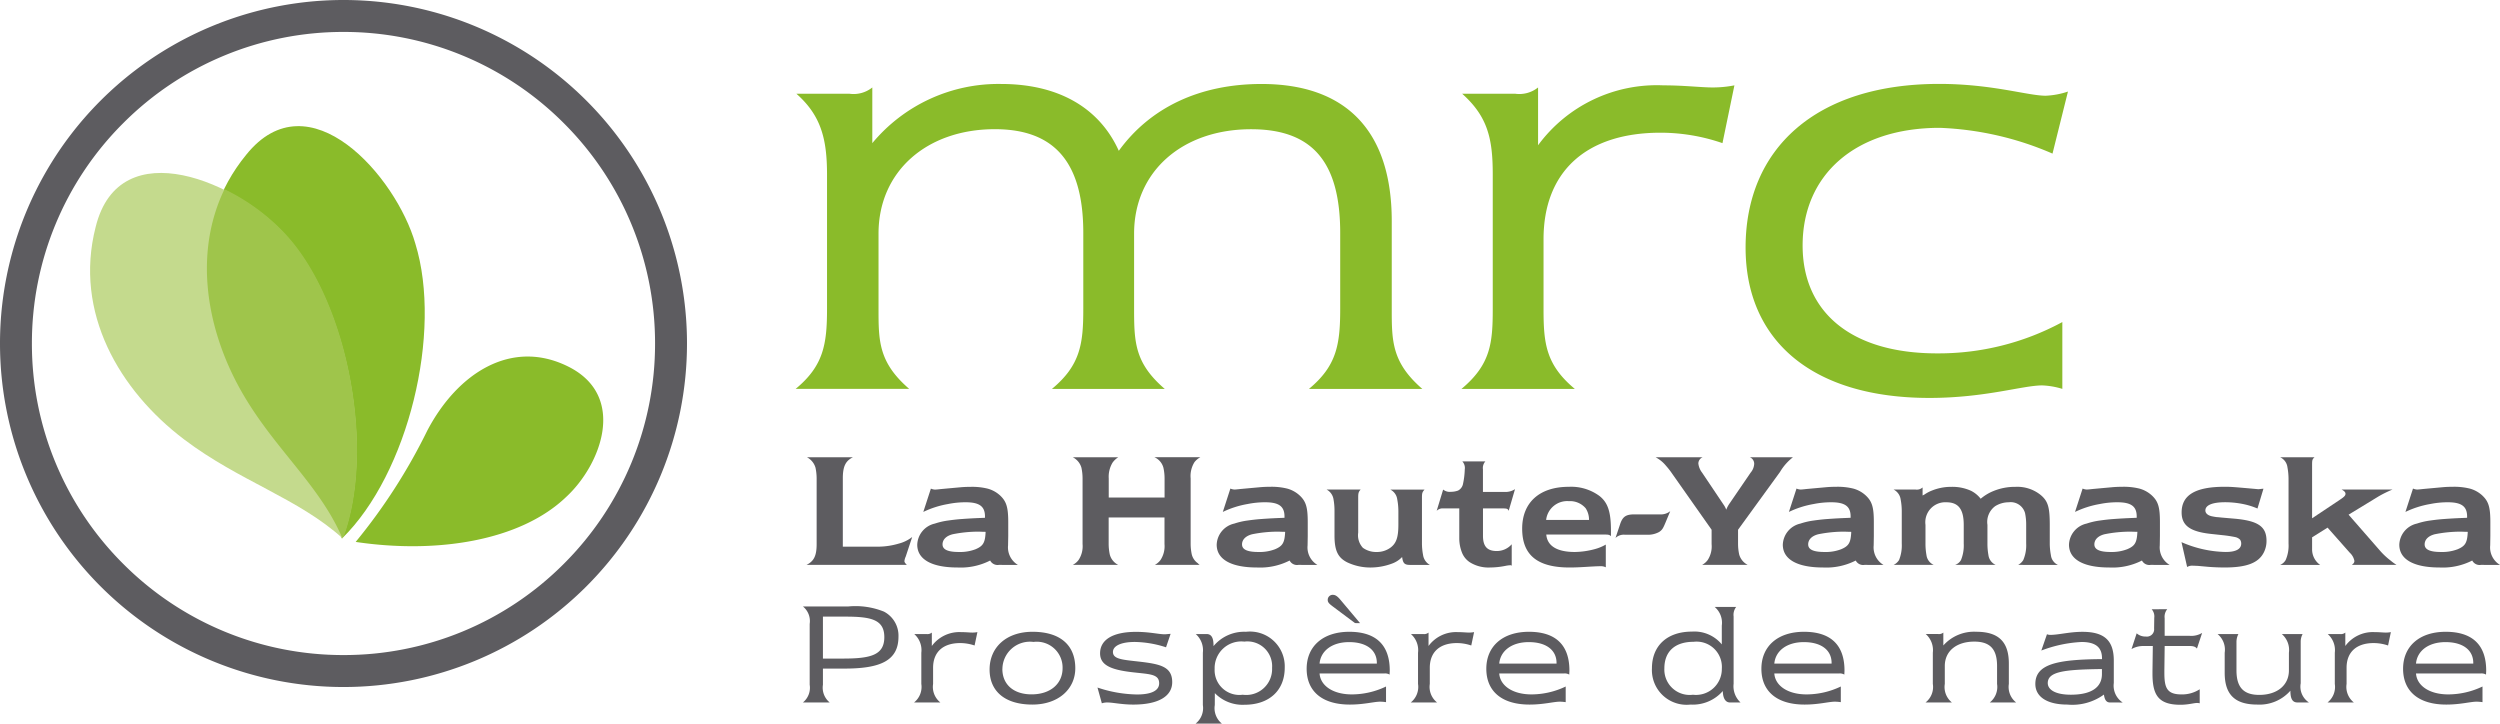 <svg xmlns="http://www.w3.org/2000/svg" width="206.26" height="59.702" viewBox="0 0 206.26 59.702">
  <g id="Group_1549" data-name="Group 1549" transform="translate(-686.329 -226.905)">
    <path id="Path_1186" data-name="Path 1186" d="M704.292,265.05c5.458-5.342,8.295-17.017,6.043-24.32-1.587-5.536-8.773-13.8-13.962-7.322-4.615,5.637-3.9,13.06-.758,18.967,2.7,5.07,6.725,8.118,8.662,12.69" transform="translate(10.261 6.275)" fill="#8abb2a"/>
    <path id="Path_1187" data-name="Path 1187" d="M710.122,262.681c2.7-7.143.484-19.214-4.637-24.886-3.771-4.348-13.773-8.819-15.748-.756-1.806,7.055,1.967,13.481,7.307,17.521,4.579,3.461,9.393,4.831,13.078,8.161" transform="translate(4.481 8.604)" fill="#c4da8d"/>
    <path id="Intersection_1" data-name="Intersection 1" d="M2.527,16.095C-.1,11.145-1.03,5.133,1.45,0A16.922,16.922,0,0,1,6.616,3.846c5.071,5.616,7.265,17.618,4.681,24.793l-.131.13,0,0C9.219,24.2,5.224,21.166,2.527,16.095Z" transform="translate(703.399 242.517)" fill="#9fc54b"/>
    <path id="Path_1190" data-name="Path 1190" d="M697.982,253.878c6.7,1,13.574-.091,17.347-3.7,2.889-2.662,5.06-8.327.194-10.763-4.665-2.335-9.131.5-11.64,5.277a47.006,47.006,0,0,1-5.9,9.174Z" transform="translate(17.699 17.739)" fill="#8abb2a"/>
    <path id="Path_1191" data-name="Path 1191" d="M686.329,255.247a28.341,28.341,0,0,1,28.34-28.342h0a28.341,28.341,0,0,1,28.34,28.342h0a28.344,28.344,0,0,1-28.34,28.34h0a28.342,28.342,0,0,1-28.34-28.34Zm2.632,0a25.622,25.622,0,0,0,7.529,18.174h0a25.609,25.609,0,0,0,18.179,7.529h0a25.608,25.608,0,0,0,18.179-7.529h0a25.619,25.619,0,0,0,7.526-18.174h0a25.612,25.612,0,0,0-7.526-18.176h0a25.62,25.62,0,0,0-18.179-7.531h0a25.621,25.621,0,0,0-18.179,7.531h0a25.614,25.614,0,0,0-7.529,18.176Z" fill="#5d5c60"/>
    <g id="Group_1548" data-name="Group 1548" transform="translate(751.978 233.834)">
      <g id="Group_1546" data-name="Group 1546">
        <path id="Path_1192" data-name="Path 1192" d="M750.825,229.656c6.952,0,10.743,3.846,10.743,11.315v7.239c0,2.642,0,4.423,2.526,6.607h-9.363c2.3-1.9,2.584-3.678,2.584-6.607v-6.262c0-5.8-2.239-8.559-7.353-8.559-5.63,0-9.652,3.446-9.652,8.617v6.2c0,2.758.058,4.481,2.529,6.607h-9.307c2.355-1.955,2.587-3.735,2.587-6.607v-6.262c0-5.743-2.3-8.559-7.3-8.559-5.572,0-9.594,3.446-9.594,8.617v6.2c0,2.642,0,4.423,2.529,6.607h-9.365c2.3-1.9,2.587-3.678,2.587-6.607V237.124c0-2.987-.519-4.884-2.529-6.665h4.365a2.47,2.47,0,0,0,1.9-.516v4.594a13.523,13.523,0,0,1,10.627-4.882c4.71,0,8.1,1.952,9.71,5.514C741.633,231.608,745.711,229.656,750.825,229.656Z" transform="translate(-712.392 -229.656)" fill="#8abb2a"/>
        <path id="Path_1193" data-name="Path 1193" d="M755.737,234.469a15.665,15.665,0,0,0-5.111-.861c-6.148,0-9.652,3.217-9.652,8.791v5.743c0,2.816.174,4.6,2.584,6.607H734.2c2.413-2.01,2.584-3.791,2.584-6.607V237.056c0-2.932-.4-4.768-2.526-6.665h4.365a2.476,2.476,0,0,0,1.9-.516v4.768a12.163,12.163,0,0,1,10.34-4.942c1.723,0,3.1.174,4.078.174a9.276,9.276,0,0,0,1.781-.174Z" transform="translate(-679.275 -229.588)" fill="#8abb2a"/>
        <path id="Path_1194" data-name="Path 1194" d="M768.833,235.4a25.717,25.717,0,0,0-9.3-2.126c-6.952,0-11.317,3.849-11.317,9.708,0,5.514,4.02,8.9,11.088,8.9a21.437,21.437,0,0,0,10.34-2.584v5.514a6.382,6.382,0,0,0-1.667-.287c-1.607,0-4.71,1.033-9.3,1.033-9.71,0-15.166-4.766-15.166-12.408,0-8.156,5.8-13.5,15.97-13.5,4.368,0,7.3.975,8.791.975a6.583,6.583,0,0,0,1.836-.345Z" transform="translate(-665.142 -229.656)" fill="#8abb2a"/>
      </g>
      <g id="Group_1547" data-name="Group 1547" transform="translate(0.594 30.796)">
        <path id="Path_1195" data-name="Path 1195" d="M720.934,250.073a1.225,1.225,0,0,0-.108.37c0,.093.043.161.2.32h-8.282c.612-.3.839-.746.839-1.715v-5.433a4.332,4.332,0,0,0-.093-.867,1.417,1.417,0,0,0-.708-.866h3.8c-.612.292-.839.761-.839,1.733v5.645h2.9a6.093,6.093,0,0,0,1.715-.254,3,3,0,0,0,1.108-.544Z" transform="translate(-712.45 -241.882)" fill="#5d5c60"/>
        <path id="Path_1196" data-name="Path 1196" d="M723.11,249.293a.69.69,0,0,1-.72-.36,5.351,5.351,0,0,1-2.7.574c-2.116,0-3.315-.665-3.315-1.879a1.85,1.85,0,0,1,1.451-1.743,5.946,5.946,0,0,1,1.106-.254c.345-.05.718-.093,1.091-.121.04,0,.587-.05,1.64-.091l.3-.013V245.3c0-.841-.466-1.174-1.6-1.174a7.28,7.28,0,0,0-1.451.146,7.665,7.665,0,0,0-2.038.652L717.5,243a.94.94,0,0,0,.333.081c.081,0,.242-.015.481-.043l.572-.053,1.025-.093c.267-.025.559-.038.866-.038a5.353,5.353,0,0,1,1.4.146,2.468,2.468,0,0,1,1.053.584c.5.481.652.96.652,2.184V246.9l-.015.786a1.687,1.687,0,0,0,.814,1.61ZM721.4,246.55a10.778,10.778,0,0,0-2.1.214c-.534.133-.839.441-.839.839,0,.426.441.625,1.345.625a3.557,3.557,0,0,0,1.373-.224c.637-.269.8-.547.836-1.438C721.752,246.565,721.553,246.55,721.4,246.55Z" transform="translate(-706.941 -240.412)" fill="#5d5c60"/>
        <path id="Path_1197" data-name="Path 1197" d="M731.517,242.28a2.162,2.162,0,0,0-.32,1.348v5.421a4.323,4.323,0,0,0,.093.851,1.256,1.256,0,0,0,.506.73.655.655,0,0,0,.146.133h-3.7a1.439,1.439,0,0,0,.466-.4,2.065,2.065,0,0,0,.332-1.315v-2.2h-4.607v2.2a4.327,4.327,0,0,0,.091.851,1.323,1.323,0,0,0,.7.864h-3.756a1.373,1.373,0,0,0,.479-.4,2.049,2.049,0,0,0,.333-1.315v-5.433a4.323,4.323,0,0,0-.093-.867,1.386,1.386,0,0,0-.718-.866h3.756a1.705,1.705,0,0,0-.469.441,2.253,2.253,0,0,0-.317,1.3v1.584h4.607v-1.584a4.133,4.133,0,0,0-.093-.866,1.31,1.31,0,0,0-.748-.879H732A1.6,1.6,0,0,0,731.517,242.28Z" transform="translate(-699.207 -241.882)" fill="#5d5c60"/>
        <path id="Path_1198" data-name="Path 1198" d="M732.918,249.293a.684.684,0,0,1-.718-.36,5.357,5.357,0,0,1-2.7.574c-2.118,0-3.317-.665-3.317-1.879a1.85,1.85,0,0,1,1.451-1.743,5.95,5.95,0,0,1,1.106-.254c.348-.05.718-.093,1.093-.121.04,0,.584-.05,1.637-.091l.307-.013V245.3c0-.841-.468-1.174-1.6-1.174a7.315,7.315,0,0,0-1.451.146,7.668,7.668,0,0,0-2.038.652l.625-1.929a.949.949,0,0,0,.335.081c.081,0,.239-.015.479-.043l.574-.053,1.025-.093c.265-.025.557-.038.864-.038a5.352,5.352,0,0,1,1.4.146,2.469,2.469,0,0,1,1.053.584c.506.481.652.96.652,2.184V246.9l-.013.786a1.68,1.68,0,0,0,.811,1.61Zm-1.705-2.743a10.8,10.8,0,0,0-2.1.214c-.531.133-.839.441-.839.839,0,.426.441.625,1.345.625a3.557,3.557,0,0,0,1.373-.224c.637-.269.8-.547.839-1.438C731.56,246.565,731.361,246.55,731.213,246.55Z" transform="translate(-692.044 -240.412)" fill="#5d5c60"/>
        <path id="Path_1199" data-name="Path 1199" d="M736.665,249.157c-.453,0-.584-.133-.652-.652a2.154,2.154,0,0,1-.811.534,5.093,5.093,0,0,1-1.786.333,4.475,4.475,0,0,1-1.932-.426c-.771-.388-1.05-.972-1.05-2.212v-2.023a5.3,5.3,0,0,0-.081-.96,1.1,1.1,0,0,0-.572-.811h2.808c-.171.2-.2.28-.2.678v2.877a1.521,1.521,0,0,0,.388,1.252,1.868,1.868,0,0,0,1.128.345,1.89,1.89,0,0,0,1.149-.36c.479-.358.65-.851.65-1.9v-1.118a5.235,5.235,0,0,0-.093-.96,1.054,1.054,0,0,0-.572-.811h2.824c-.186.212-.214.28-.214.678V247.4a5.2,5.2,0,0,0,.093.947,1.12,1.12,0,0,0,.559.811Z" transform="translate(-686.575 -240.275)" fill="#5d5c60"/>
        <path id="Path_1200" data-name="Path 1200" d="M739.326,246.093c-.068-.174-.146-.2-.519-.2h-1.6v2.264c0,.864.348,1.252,1.134,1.252a1.629,1.629,0,0,0,1.237-.559v1.771a.169.169,0,0,0-.131-.04,2.746,2.746,0,0,0-.388.053,6.629,6.629,0,0,1-1.264.133,2.9,2.9,0,0,1-1.665-.426,1.7,1.7,0,0,1-.665-.826,3.208,3.208,0,0,1-.214-1.131v-2.491h-1.33a.675.675,0,0,0-.534.2l.534-1.756a.835.835,0,0,0,.637.186,1.741,1.741,0,0,0,.587-.1.786.786,0,0,0,.4-.491,6.442,6.442,0,0,0,.159-1.252.794.794,0,0,0-.2-.665h1.9a.8.8,0,0,0-.2.65v1.866h1.746a1.434,1.434,0,0,0,.9-.227Z" transform="translate(-681.098 -241.672)" fill="#5d5c60"/>
        <path id="Path_1201" data-name="Path 1201" d="M742.942,246.79h-4.768c.081.945.892,1.438,2.358,1.438a6.631,6.631,0,0,0,1.652-.239,3.713,3.713,0,0,0,.9-.373v1.877a.875.875,0,0,0-.441-.091c-.184,0-.41.01-.917.038-.814.053-1.239.068-1.625.068-2.665,0-3.917-1.025-3.917-3.209,0-2.156,1.438-3.448,3.836-3.448a3.941,3.941,0,0,1,2.544.758c.693.547.945,1.317.945,2.861v.453C743.38,246.8,743.287,246.79,742.942,246.79Zm-1.519-2.169a1.69,1.69,0,0,0-1.383-.587,1.752,1.752,0,0,0-1.879,1.547H741.7A1.729,1.729,0,0,0,741.423,244.621Z" transform="translate(-676.842 -240.412)" fill="#5d5c60"/>
        <path id="Path_1202" data-name="Path 1202" d="M743.387,244.54c-.227.547-.292.652-.547.826a1.909,1.909,0,0,1-1,.227h-1.826a.988.988,0,0,0-.771.264l.373-1.118c.214-.65.491-.826,1.2-.826h2.05a1.258,1.258,0,0,0,.892-.265Z" transform="translate(-672.199 -239.2)" fill="#5d5c60"/>
        <path id="Path_1203" data-name="Path 1203" d="M750.824,243.094l-3.463,4.768v1.186a4.219,4.219,0,0,0,.093.851,1.376,1.376,0,0,0,.705.864h-3.766a1.4,1.4,0,0,0,.463-.4,2.053,2.053,0,0,0,.323-1.315v-1.186l-3.252-4.622a6.071,6.071,0,0,0-.506-.65,2.785,2.785,0,0,0-.864-.708h3.889a.558.558,0,0,0-.36.519,1.513,1.513,0,0,0,.307.748l1.768,2.635a1.837,1.837,0,0,1,.227.426,2.336,2.336,0,0,1,.267-.506l1.746-2.554a1.213,1.213,0,0,0,.292-.72.577.577,0,0,0-.36-.547h3.557A4.271,4.271,0,0,0,750.824,243.094Z" transform="translate(-670.208 -241.882)" fill="#5d5c60"/>
        <path id="Path_1204" data-name="Path 1204" d="M751.461,249.293a.685.685,0,0,1-.718-.36,5.349,5.349,0,0,1-2.7.574c-2.118,0-3.317-.665-3.317-1.879a1.853,1.853,0,0,1,1.451-1.743,5.951,5.951,0,0,1,1.106-.254c.348-.05.72-.093,1.093-.121.04,0,.587-.05,1.637-.091l.307-.013V245.3c0-.841-.466-1.174-1.6-1.174a7.321,7.321,0,0,0-1.453.146,7.694,7.694,0,0,0-2.038.652l.627-1.929a.928.928,0,0,0,.333.081c.081,0,.239-.015.479-.043l.574-.053,1.025-.093c.265-.025.559-.038.864-.038a5.352,5.352,0,0,1,1.4.146,2.455,2.455,0,0,1,1.053.584c.506.481.652.96.652,2.184V246.9l-.013.786a1.685,1.685,0,0,0,.811,1.61Zm-1.7-2.743a10.808,10.808,0,0,0-2.106.214c-.531.133-.836.441-.836.839,0,.426.438.625,1.342.625a3.549,3.549,0,0,0,1.373-.224c.64-.269.8-.547.839-1.438C750.1,246.565,749.9,246.55,749.758,246.55Z" transform="translate(-663.88 -240.412)" fill="#5d5c60"/>
        <path id="Path_1205" data-name="Path 1205" d="M758.63,249.293a1.116,1.116,0,0,0,.426-.4,3.089,3.089,0,0,0,.239-1.358v-1.544a4.69,4.69,0,0,0-.093-.97,1.228,1.228,0,0,0-1.345-.894,2.118,2.118,0,0,0-1.118.32,1.612,1.612,0,0,0-.64,1.544v1.544a5.252,5.252,0,0,0,.081.947,1.026,1.026,0,0,0,.6.811h-3.355a.893.893,0,0,0,.491-.4,3.168,3.168,0,0,0,.227-1.358v-1.544c0-1.29-.438-1.864-1.436-1.864a1.647,1.647,0,0,0-1.72,1.864v1.544a5.251,5.251,0,0,0,.081.947,1.026,1.026,0,0,0,.6.811h-3.315a1.067,1.067,0,0,0,.453-.4,3.213,3.213,0,0,0,.224-1.358v-2.688a5.235,5.235,0,0,0-.093-.96,1.075,1.075,0,0,0-.584-.811h1.811a.7.7,0,0,0,.584-.174v.665a1.6,1.6,0,0,0,.174-.093,3.027,3.027,0,0,1,.612-.32,4.2,4.2,0,0,1,1.612-.3,3.692,3.692,0,0,1,1.612.332,2.342,2.342,0,0,1,.783.65,3.881,3.881,0,0,1,1.053-.637,4.661,4.661,0,0,1,1.811-.345,3.07,3.07,0,0,1,2.078.665c.612.506.758,1.013.758,2.463v1.557a5.194,5.194,0,0,0,.093.947,1.009,1.009,0,0,0,.584.811Z" transform="translate(-658.37 -240.412)" fill="#5d5c60"/>
        <path id="Path_1206" data-name="Path 1206" d="M760.836,249.293a.684.684,0,0,1-.718-.36,5.36,5.36,0,0,1-2.705.574c-2.116,0-3.315-.665-3.315-1.879a1.85,1.85,0,0,1,1.451-1.743,5.948,5.948,0,0,1,1.106-.254c.348-.05.72-.093,1.093-.121.038,0,.584-.05,1.637-.091l.3-.013V245.3c0-.841-.464-1.174-1.6-1.174a7.3,7.3,0,0,0-1.451.146,7.664,7.664,0,0,0-2.038.652l.625-1.929a.94.94,0,0,0,.333.081c.081,0,.242-.015.481-.043l.572-.053,1.025-.093c.267-.025.559-.038.866-.038a5.353,5.353,0,0,1,1.4.146,2.469,2.469,0,0,1,1.053.584c.506.481.65.96.65,2.184V246.9l-.013.786a1.687,1.687,0,0,0,.813,1.61Zm-1.705-2.743a10.8,10.8,0,0,0-2.1.214c-.531.133-.839.441-.839.839,0,.426.441.625,1.345.625A3.534,3.534,0,0,0,758.9,248c.64-.269.8-.547.841-1.438C759.478,246.565,759.279,246.55,759.131,246.55Z" transform="translate(-649.641 -240.412)" fill="#5d5c60"/>
        <path id="Path_1207" data-name="Path 1207" d="M764.574,248.268c-.438.866-1.423,1.239-3.222,1.239-.385,0-.879-.015-1.345-.053l-.892-.081c-.118,0-.239-.013-.36-.013a.846.846,0,0,0-.506.106l-.466-2.05a9.444,9.444,0,0,0,3.65.811c.839,0,1.277-.239,1.277-.693a.56.56,0,0,0-.093-.32.789.789,0,0,0-.385-.212,10.4,10.4,0,0,0-1.038-.159l-1-.108c-1.7-.186-2.4-.69-2.4-1.771,0-1.438,1.143-2.116,3.542-2.116.572,0,.811.028,1.877.118l.587.053c.146.013.252.028.333.028.065,0,.146-.015.267-.028l.146-.013-.494,1.637a5.972,5.972,0,0,0-.957-.32,7.513,7.513,0,0,0-1.705-.2c-1.053,0-1.637.239-1.637.68,0,.224.187.4.531.479.134.025.267.053.4.068.04,0,.171.013.413.038l1.078.093c1.929.174,2.622.652,2.622,1.824A2.089,2.089,0,0,1,764.574,248.268Z" transform="translate(-644.044 -240.412)" fill="#5d5c60"/>
        <path id="Path_1208" data-name="Path 1208" d="M766.926,250.763c.161-.118.214-.2.214-.332a1.217,1.217,0,0,0-.373-.665l-1.839-2.078-1.277.8v.96a1.569,1.569,0,0,0,.665,1.317h-3.3a.968.968,0,0,0,.453-.4,2.958,2.958,0,0,0,.239-1.358v-5.353a5.5,5.5,0,0,0-.093-.96,1.049,1.049,0,0,0-.6-.811h2.836c-.174.161-.2.214-.2.612v4.423l2.277-1.519c.385-.252.479-.36.479-.506,0-.118-.093-.227-.32-.345h4.194a9.384,9.384,0,0,0-1.159.572l-2.461,1.5,2.569,2.942a5.8,5.8,0,0,0,.892.839,4.2,4.2,0,0,0,.494.36Z" transform="translate(-639.137 -241.882)" fill="#5d5c60"/>
        <path id="Path_1209" data-name="Path 1209" d="M771.654,249.293a.684.684,0,0,1-.718-.36,5.357,5.357,0,0,1-2.7.574c-2.118,0-3.317-.665-3.317-1.879a1.853,1.853,0,0,1,1.451-1.743,5.95,5.95,0,0,1,1.106-.254c.348-.05.72-.093,1.093-.121.04,0,.584-.05,1.637-.091l.307-.013V245.3c0-.841-.469-1.174-1.6-1.174a7.314,7.314,0,0,0-1.451.146,7.665,7.665,0,0,0-2.038.652l.625-1.929a.952.952,0,0,0,.335.081c.081,0,.239-.015.479-.043l.574-.053,1.025-.093c.265-.025.557-.038.864-.038a5.352,5.352,0,0,1,1.4.146,2.468,2.468,0,0,1,1.053.584c.506.481.652.96.652,2.184V246.9l-.013.786a1.68,1.68,0,0,0,.811,1.61Zm-1.705-2.743a10.8,10.8,0,0,0-2.1.214c-.531.133-.839.441-.839.839,0,.426.441.625,1.345.625a3.557,3.557,0,0,0,1.373-.224c.64-.269.8-.547.839-1.438C770.3,246.565,770.1,246.55,769.949,246.55Z" transform="translate(-633.21 -240.412)" fill="#5d5c60"/>
        <path id="Path_1210" data-name="Path 1210" d="M716.144,246.769h.227a6.274,6.274,0,0,1,2.942.426,2.233,2.233,0,0,1,1.2,2.065c0,1.982-1.491,2.635-4.448,2.635H714.28v1.332a1.574,1.574,0,0,0,.559,1.464h-2.211a1.56,1.56,0,0,0,.559-1.464v-5.02a1.546,1.546,0,0,0-.559-1.438Zm-1.864,4.3h1.665c2.262,0,3.4-.28,3.4-1.768,0-1.453-1.093-1.693-3.212-1.693H714.28Z" transform="translate(-712.628 -234.459)" fill="#5d5c60"/>
        <path id="Path_1211" data-name="Path 1211" d="M721.263,248.713a3.7,3.7,0,0,0-1.186-.2c-1.426,0-2.237.746-2.237,2.038v1.333a1.635,1.635,0,0,0,.6,1.529h-2.171a1.635,1.635,0,0,0,.6-1.529v-2.572a1.774,1.774,0,0,0-.584-1.544h1.01a.571.571,0,0,0,.441-.121v1.106a2.818,2.818,0,0,1,2.4-1.144c.4,0,.72.038.947.038a2.291,2.291,0,0,0,.413-.038Z" transform="translate(-707.099 -233.182)" fill="#5d5c60"/>
        <path id="Path_1212" data-name="Path 1212" d="M725.813,250.609c0,1.718-1.4,2.995-3.542,2.995-2.264,0-3.529-1.1-3.529-2.889,0-1.851,1.4-3.116,3.542-3.116C724.562,247.6,725.813,248.692,725.813,250.609Zm-6.017.053c0,1.28.917,2.1,2.411,2.1,1.572,0,2.557-.892,2.557-2.156a2.13,2.13,0,0,0-2.4-2.171A2.273,2.273,0,0,0,719.8,250.662Z" transform="translate(-703.34 -233.199)" fill="#5d5c60"/>
        <path id="Path_1213" data-name="Path 1213" d="M727.935,248.879a8.7,8.7,0,0,0-2.572-.441c-1.184,0-1.808.345-1.808.826,0,.6.8.64,2.2.8,1.705.2,2.69.413,2.69,1.69,0,1.146-1.106,1.851-3.209,1.851-.96,0-1.677-.174-2.143-.174a1.388,1.388,0,0,0-.453.068l-.36-1.3a10.594,10.594,0,0,0,3.262.572c1.212,0,1.826-.332,1.826-.919,0-.811-.854-.746-2.345-.932-1.718-.212-2.529-.612-2.529-1.544,0-1.106,1.025-1.771,2.967-1.771,1.106,0,1.879.2,2.358.2.133,0,.3-.025.494-.038Z" transform="translate(-697.976 -233.199)" fill="#5d5c60"/>
        <path id="Path_1214" data-name="Path 1214" d="M727.074,253.644a1.63,1.63,0,0,0,.587,1.531H725.49a1.633,1.633,0,0,0,.6-1.531v-4.315a1.78,1.78,0,0,0-.587-1.544h.894c.385,0,.572.292.572.935v.063a3.285,3.285,0,0,1,2.675-1.184,2.87,2.87,0,0,1,3.2,2.97c0,1.877-1.292,3.05-3.315,3.05a3.188,3.188,0,0,1-2.451-.96Zm-.013-2.97a2.045,2.045,0,0,0,2.317,2.118,2.135,2.135,0,0,0,2.423-2.212,2.04,2.04,0,0,0-2.29-2.171A2.2,2.2,0,0,0,727.062,250.675Z" transform="translate(-693.092 -233.199)" fill="#5d5c60"/>
        <path id="Path_1215" data-name="Path 1215" d="M735.574,252.874h-5.38c.065,1,1.091,1.73,2.662,1.73a6.543,6.543,0,0,0,2.821-.652v1.292a3.43,3.43,0,0,0-.491-.04c-.491,0-1.332.239-2.491.239-2.317,0-3.567-1.118-3.567-2.955,0-1.851,1.345-3.05,3.516-3.05,2.209,0,3.34,1.093,3.34,3.2,0,.106-.013.227-.013.332A.728.728,0,0,0,735.574,252.874Zm-.655-.866c0-1.05-.839-1.718-2.29-1.718-1.426,0-2.343.733-2.436,1.773h4.725Zm-1.8-3.287-1.851-1.385c-.227-.174-.4-.307-.4-.506a.41.41,0,0,1,.428-.441c.2,0,.373.121.6.388l1.637,1.945Z" transform="translate(-687.567 -235.038)" fill="#5d5c60"/>
        <path id="Path_1216" data-name="Path 1216" d="M737.53,248.713a3.673,3.673,0,0,0-1.184-.2c-1.426,0-2.237.746-2.237,2.038v1.333a1.635,1.635,0,0,0,.6,1.529h-2.171a1.635,1.635,0,0,0,.6-1.529v-2.572a1.769,1.769,0,0,0-.587-1.544h1.013a.571.571,0,0,0,.441-.121v1.106a2.818,2.818,0,0,1,2.4-1.144c.4,0,.72.038.945.038a2.27,2.27,0,0,0,.413-.038Z" transform="translate(-682.388 -233.182)" fill="#5d5c60"/>
        <path id="Path_1217" data-name="Path 1217" d="M741.456,251.035h-5.378c.065,1,1.091,1.73,2.662,1.73a6.543,6.543,0,0,0,2.821-.652v1.292a3.428,3.428,0,0,0-.491-.04c-.491,0-1.333.239-2.489.239-2.317,0-3.569-1.118-3.569-2.955,0-1.851,1.345-3.05,3.516-3.05,2.209,0,3.34,1.093,3.34,3.2,0,.106-.013.227-.013.332A.732.732,0,0,0,741.456,251.035Zm-.65-.866c0-1.05-.841-1.718-2.292-1.718-1.426,0-2.343.733-2.436,1.773h4.728Z" transform="translate(-678.628 -233.199)" fill="#5d5c60"/>
        <path id="Path_1218" data-name="Path 1218" d="M747.388,246.785a1.055,1.055,0,0,0-.212.786v5.552a1.822,1.822,0,0,0,.572,1.544h-.864c-.373,0-.587-.33-.6-.945a3.278,3.278,0,0,1-2.665,1.118,2.863,2.863,0,0,1-3.181-2.995c0-1.867,1.264-3.025,3.3-3.025a2.932,2.932,0,0,1,2.463,1.055v-1.547a1.715,1.715,0,0,0-.587-1.544Zm-5.925,5.073a2.091,2.091,0,0,0,2.358,2.171,2.132,2.132,0,0,0,2.383-2.144,2.088,2.088,0,0,0-2.33-2.224C742.33,249.662,741.463,250.46,741.463,251.858Z" transform="translate(-670.389 -234.435)" fill="#5d5c60"/>
        <path id="Path_1219" data-name="Path 1219" d="M750.466,251.035h-5.378c.066,1,1.091,1.73,2.662,1.73a6.563,6.563,0,0,0,2.824-.652v1.292a3.489,3.489,0,0,0-.494-.04c-.491,0-1.33.239-2.491.239-2.315,0-3.567-1.118-3.567-2.955,0-1.851,1.345-3.05,3.514-3.05,2.212,0,3.342,1.093,3.342,3.2,0,.106-.013.227-.013.332A.732.732,0,0,0,750.466,251.035Zm-.652-.866c0-1.05-.839-1.718-2.29-1.718-1.423,0-2.343.733-2.436,1.773h4.726Z" transform="translate(-664.943 -233.199)" fill="#5d5c60"/>
        <path id="Path_1220" data-name="Path 1220" d="M754.7,253.43a1.634,1.634,0,0,0,.6-1.529v-1.479c0-1.358-.544-2.013-1.876-2.013-1.464,0-2.436.773-2.436,2.013V251.9a1.63,1.63,0,0,0,.584,1.529H749.4a1.619,1.619,0,0,0,.6-1.529v-2.572a1.778,1.778,0,0,0-.584-1.544h1.013a.568.568,0,0,0,.438-.121v1.065a3.386,3.386,0,0,1,2.715-1.131c1.851,0,2.69.839,2.69,2.625V251.9a1.624,1.624,0,0,0,.6,1.529Z" transform="translate(-656.777 -233.199)" fill="#5d5c60"/>
        <path id="Path_1221" data-name="Path 1221" d="M759.147,253.43c-.28,0-.438-.212-.491-.652a4.441,4.441,0,0,1-3.025.826c-1.678,0-2.635-.652-2.635-1.7,0-1.637,1.783-2.025,5.5-2.05v-.068c0-.919-.547-1.345-1.69-1.345a10.735,10.735,0,0,0-3.317.705l.466-1.345a.689.689,0,0,0,.28.053c.68,0,1.572-.252,2.65-.252,1.851,0,2.584.758,2.584,2.383v1.839a1.662,1.662,0,0,0,.733,1.61Zm-5.126-1.6c0,.559.652.96,1.9.96,1.69,0,2.569-.6,2.569-1.705v-.413C755.447,250.715,754.021,250.863,754.021,251.833Z" transform="translate(-651.315 -233.199)" fill="#5d5c60"/>
        <path id="Path_1222" data-name="Path 1222" d="M759.1,246.859a.979.979,0,0,0-.214.746v1.451h2.063a1.746,1.746,0,0,0,1.028-.239l-.428,1.292c-.159-.2-.385-.214-.718-.214h-1.944l-.025,2.025v.159c0,1.212.171,1.811,1.4,1.811a2.666,2.666,0,0,0,1.516-.426v1.159a1.052,1.052,0,0,0-.212-.028c-.267,0-.72.149-1.385.149-1.877,0-2.3-.879-2.3-2.584v-.171l.028-2.093h-.786a1.928,1.928,0,0,0-.972.254l.426-1.3a1.074,1.074,0,0,0,.748.264.6.6,0,0,0,.69-.665l.013-.879a.9.9,0,0,0-.212-.705Z" transform="translate(-646.536 -234.323)" fill="#5d5c60"/>
        <path id="Path_1223" data-name="Path 1223" d="M760.683,247.673a1.4,1.4,0,0,0-.159.652v2.345c0,1.358.547,2.023,1.879,2.023,1.464,0,2.448-.783,2.448-2.023v-1.453a1.734,1.734,0,0,0-.587-1.544h1.718a1.326,1.326,0,0,0-.159.652v3.408a1.561,1.561,0,0,0,.68,1.584h-.947c-.411,0-.584-.3-.584-.97a3.391,3.391,0,0,1-2.73,1.144c-1.864,0-2.69-.839-2.69-2.622v-1.652a1.673,1.673,0,0,0-.587-1.544Z" transform="translate(-642.249 -233.086)" fill="#5d5c60"/>
        <path id="Path_1224" data-name="Path 1224" d="M767.561,248.713a3.7,3.7,0,0,0-1.186-.2c-1.426,0-2.237.746-2.237,2.038v1.333a1.635,1.635,0,0,0,.6,1.529h-2.171a1.635,1.635,0,0,0,.6-1.529v-2.572a1.774,1.774,0,0,0-.584-1.544h1.01a.571.571,0,0,0,.441-.121v1.106a2.818,2.818,0,0,1,2.4-1.144c.4,0,.72.038.947.038a2.261,2.261,0,0,0,.411-.038Z" transform="translate(-636.779 -233.182)" fill="#5d5c60"/>
        <path id="Path_1225" data-name="Path 1225" d="M771.487,251.035h-5.38c.066,1,1.091,1.73,2.662,1.73a6.563,6.563,0,0,0,2.824-.652v1.292a3.491,3.491,0,0,0-.494-.04c-.491,0-1.33.239-2.491.239-2.315,0-3.567-1.118-3.567-2.955,0-1.851,1.345-3.05,3.516-3.05,2.209,0,3.34,1.093,3.34,3.2,0,.106-.013.227-.013.332A.729.729,0,0,0,771.487,251.035Zm-.655-.866c0-1.05-.839-1.718-2.29-1.718-1.423,0-2.343.733-2.436,1.773h4.725Z" transform="translate(-633.02 -233.199)" fill="#5d5c60"/>
      </g>
    </g>
  </g>
</svg>
